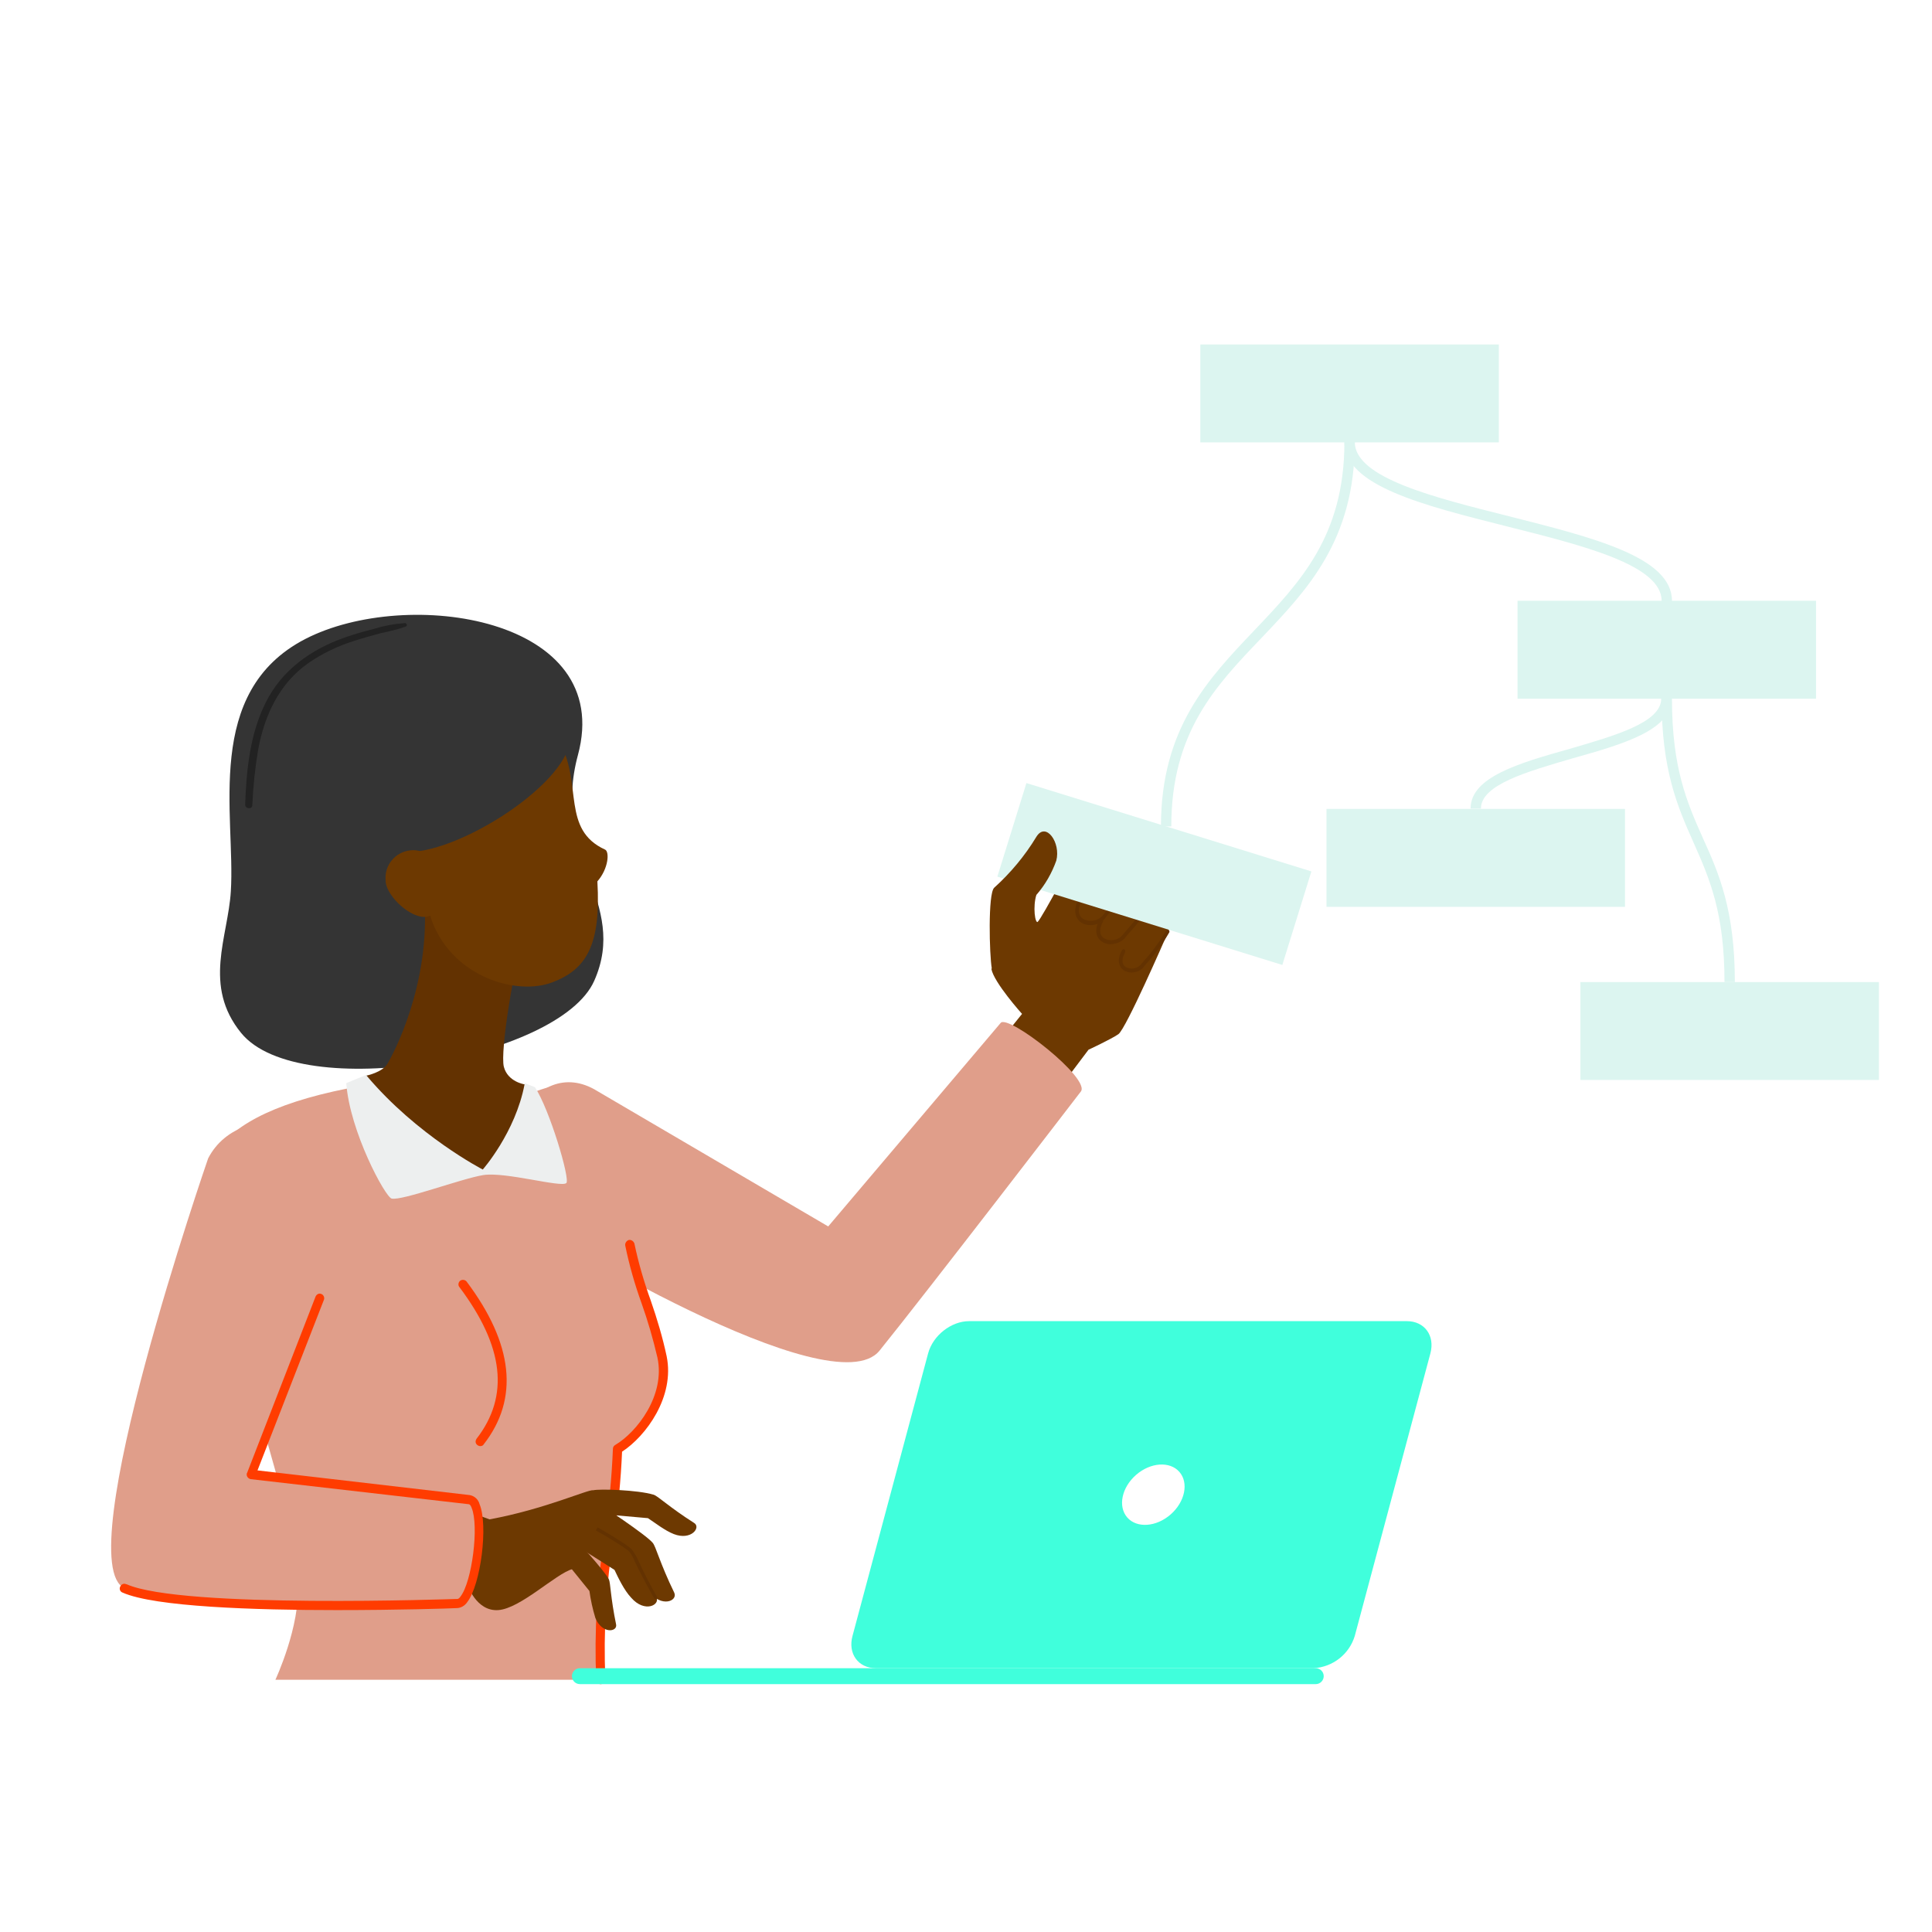 <svg width="400" height="400" viewBox="0 0 400 400" fill="none" xmlns="http://www.w3.org/2000/svg">
<rect x="0" y="0" width="400" height="400" fill="#808080" stroke="none"/>
<g clip-path="url(#clip0_2_704)">
<rect width="400" height="400" fill="white"/>
<path d="M205.258 200.606C205.753 203.408 211.603 209.918 211.603 209.918L203.034 220.547L215.806 230.023L225.364 217.334C225.364 217.334 229.978 215.191 231.544 214.12C233.11 213.049 241.35 194.097 241.35 194.097L223.716 174.98C223.716 174.98 215.641 190.306 214.817 190.883L205.258 200.606Z" fill="#6D3901"/>
<path d="M224.128 171.437C222.48 173.662 220.42 177.617 218.278 181.902C216.465 185.527 221.986 185.774 223.963 183.797C225.694 182.066 227.671 178.358 228.907 175.227C230.143 172.096 226.27 168.553 224.128 171.437Z" fill="#F4F0B1"/>
<path d="M220.502 185.362C219.761 185.362 218.937 185.198 218.36 184.786C217.783 184.374 217.042 183.467 217.948 181.654C218.03 181.49 218.278 181.407 218.442 181.49C218.607 181.572 218.69 181.819 218.607 181.984C218.113 182.973 218.195 183.632 218.772 184.126C219.926 184.95 222.48 184.621 223.634 183.467C225.199 181.902 227.177 178.358 228.495 174.98C228.578 174.815 228.825 174.65 228.99 174.733C229.154 174.815 229.319 175.062 229.237 175.227C227.918 178.688 225.858 182.314 224.21 183.962C223.222 184.95 221.903 185.445 220.502 185.362Z" fill="#C89B8D"/>
<path d="M234.428 181.819C231.956 184.456 229.814 187.422 228.083 190.554C225.611 194.838 230.473 196.569 232.862 193.767C234.428 191.954 237.065 188.906 238.63 186.022C240.196 183.138 236.818 179.265 234.428 181.819Z" fill="#6D3901"/>
<path d="M229.978 195.498C229.319 195.498 228.66 195.333 228.083 194.921C227.012 194.179 226.435 192.614 227.671 190.306C227.836 190.142 228.083 190.059 228.248 190.224C228.413 190.306 228.413 190.554 228.413 190.718C227.506 192.284 227.589 193.602 228.578 194.262C229.896 195.003 231.626 194.674 232.533 193.438L233.027 192.861C235.005 190.636 236.735 188.329 238.301 185.774C238.383 185.61 238.63 185.527 238.795 185.61C238.96 185.692 239.042 185.939 238.96 186.104C237.477 188.741 235.664 191.13 233.604 193.355L233.11 193.932C232.45 194.921 231.214 195.415 229.978 195.498Z" fill="#633201"/>
<path d="M238.136 189.318C235.994 191.625 234.098 194.179 232.533 196.981C230.39 200.771 234.593 202.254 236.735 199.782C238.63 197.722 240.361 195.415 241.762 193.026C243.162 190.389 240.196 187.093 238.136 189.318Z" fill="#6D3901"/>
<path d="M234.263 201.348C233.686 201.348 233.11 201.183 232.615 200.854C231.709 200.194 231.132 198.794 232.286 196.734C232.368 196.569 232.615 196.486 232.78 196.569C232.945 196.651 233.027 196.898 232.945 197.146C232.203 198.464 232.203 199.618 233.027 200.194C234.181 200.854 235.664 200.524 236.406 199.453L236.818 198.958C238.548 197.063 240.114 194.921 241.432 192.696C241.514 192.531 241.762 192.449 241.926 192.531C242.091 192.614 242.174 192.861 242.091 193.026C240.773 195.333 239.207 197.475 237.394 199.453L236.982 199.947C236.406 200.854 235.334 201.348 234.263 201.348Z" fill="#633201"/>
<path d="M230.967 177.04C228.33 179.924 226.023 183.055 224.128 186.434C221.491 191.048 226.682 192.943 229.237 189.812C230.885 187.834 233.769 184.621 235.417 181.49C237.065 178.358 233.604 174.238 230.967 177.04Z" fill="#6D3901"/>
<path d="M225.776 191.542C225.034 191.542 224.375 191.378 223.798 190.966C222.727 190.224 221.986 188.494 223.386 186.022C223.469 185.857 223.716 185.774 223.881 185.857C224.046 185.939 224.128 186.186 224.046 186.351C223.057 187.999 223.139 189.482 224.21 190.224C225.694 191.048 227.506 190.636 228.495 189.318L228.99 188.741C231.132 186.351 233.027 183.797 234.675 180.995C234.758 180.83 235.005 180.748 235.17 180.83C235.334 180.913 235.417 181.16 235.334 181.325C233.686 184.126 231.791 186.763 229.566 189.153L229.072 189.73C228.33 190.966 227.094 191.542 225.776 191.542Z" fill="#633201"/>
<path d="M206.494 181.49L212.51 162.126L271.508 180.418L265.493 199.782L206.494 181.49Z" fill="#DCF5F0"/>
<path d="M214.982 190.883C214.24 191.46 213.828 187.587 214.57 185.28C216.382 183.22 217.783 180.748 218.69 178.194C219.678 174.486 216.547 170.036 214.57 173.25C212.18 177.205 209.214 180.748 205.835 183.797C204.517 185.033 204.846 197.722 205.341 200.524C213.251 208.599 222.974 198.958 214.982 190.883Z" fill="#6D3901"/>
<path d="M108.356 251.777C111.652 254.826 172.381 291.658 182.104 279.628C191.827 267.598 223.716 226.068 223.716 226.068C226.188 223.514 208.554 209.753 207.154 211.813L171.474 253.919L123.682 225.903C110.334 217.581 99.045 239.499 108.356 251.777Z" fill="#E09E8A"/>
<path d="M63.201 132.297C42.024 143.256 48.781 168.8 47.792 184.538C47.215 194.014 41.941 204.067 49.934 213.873C61.965 228.622 115.772 219.394 123.023 203.078C130.274 186.763 114.042 177.122 119.645 156.358C127.39 127.765 84.295 121.42 63.201 132.297Z" fill="#343434"/>
<path d="M55.043 145.398C58.422 138.642 64.437 134.439 71.441 131.967C73.336 131.308 75.314 130.731 77.291 130.237C79.434 129.578 81.576 129.166 83.801 129.001C84.213 129.001 84.46 129.578 83.966 129.742C82.318 130.319 80.587 130.731 78.939 131.061C77.126 131.555 75.314 132.05 73.501 132.626C70.04 133.698 66.744 135.263 63.778 137.323C57.845 141.526 54.796 148.035 53.478 155.039C52.818 158.912 52.406 162.785 52.242 166.74C52.159 167.646 50.758 167.482 50.758 166.575C51.006 159.489 51.747 151.908 55.043 145.398Z" fill="#222222"/>
<path d="M111.075 225.903C130.851 218.652 126.237 241.23 130.439 257.71C132.582 266.279 135.301 272.294 137.114 281.029C138.762 288.857 132.994 297.014 127.885 300.063C127.39 317.038 123.6 325.195 124.424 347.773H57.021C57.021 347.773 62.212 336.649 61.635 328.079C60.317 309.622 49.605 281.935 43.672 260.429C39.387 244.938 39.305 231.836 72.1 225.326C87.838 222.937 111.075 225.903 111.075 225.903Z" fill="#E09E8A"/>
<path d="M99.457 299.404C98.962 299.404 98.468 298.992 98.468 298.498C98.468 298.25 98.55 298.086 98.633 297.921C105.554 289.022 104.318 278.722 95.09 266.444C94.76 266.032 94.925 265.373 95.337 265.126C95.749 264.878 96.243 264.961 96.573 265.29C106.296 278.227 107.532 289.598 100.116 299.074C100.034 299.239 99.786 299.404 99.457 299.404ZM124.342 348.679C123.847 348.679 123.435 348.267 123.435 347.773C123.023 337.802 123.6 327.75 125.166 317.944C126.072 312.011 126.649 305.996 126.896 299.981C126.896 299.651 127.061 299.322 127.39 299.157C131.84 296.52 137.773 288.939 136.125 281.111C135.218 277.238 134.147 273.53 132.829 269.822C131.428 265.95 130.274 261.912 129.45 257.874C129.368 257.38 129.698 256.886 130.192 256.721C130.686 256.638 131.181 256.968 131.346 257.462C132.17 261.418 133.323 265.373 134.724 269.246C136.042 273.036 137.196 276.909 138.02 280.782C139.75 289.186 133.735 297.344 128.791 300.558C128.544 306.408 127.967 312.341 127.061 318.109C125.495 327.914 124.918 337.802 125.33 347.69C125.33 348.267 124.918 348.679 124.342 348.679Z" fill="#FF3C00"/>
<path d="M110.746 225.079C113.794 229.694 118.079 244.114 117.255 244.938C116.184 245.926 104.566 242.548 100.034 243.29C95.502 244.031 83.224 248.646 81.082 248.151C79.763 247.822 72.43 234.308 71.688 224.255L75.89 222.525C82.977 231.506 107.532 231.012 108.603 224.255L110.746 225.079Z" fill="#EDEFEF"/>
<path d="M87.838 185.857C89.239 203.902 81.246 218.57 80.175 220.3C79.104 222.03 75.89 222.69 75.89 222.69C86.355 235.132 99.951 242.136 99.951 242.136C99.951 242.136 106.708 234.473 108.603 224.502C108.603 224.502 105.142 224.008 104.318 220.877C103.494 217.746 106.461 199.453 108.521 193.85L87.838 185.857Z" fill="#633201"/>
<path d="M116.019 153.968C120.551 162.373 116.266 171.766 125.248 175.886C126.237 176.298 125.99 179.842 123.682 182.478C124.424 195.498 121.54 200.689 114.289 203.408C107.038 206.127 94.101 202.419 89.569 191.048C87.344 185.362 84.46 159.489 86.438 155.863C88.415 152.238 110.251 143.338 116.019 153.968Z" fill="#6D3901"/>
<path d="M117.09 149.436C123.27 157.758 99.704 174.403 86.767 176.216C73.666 150.178 96.573 138.312 117.09 149.436Z" fill="#343434"/>
<path d="M79.846 182.643C80.258 185.774 85.119 190.224 88.25 189.812C91.382 189.4 91.629 184.291 91.217 181.16C90.887 178.029 88.086 175.722 84.954 176.051C81.823 176.381 79.516 179.182 79.846 182.314V182.396V182.643Z" fill="#6D3901"/>
<path d="M139.503 317.614C143.129 319.015 145.189 316.214 143.706 315.307C138.514 312.011 136.207 309.704 135.301 309.457C132.005 308.468 124.094 308.221 122.776 308.55C121.705 310.693 122.611 313.494 125.742 313.577L134.147 314.318C135.548 315.225 137.608 316.873 139.503 317.614Z" fill="#6D3901"/>
<path d="M134.312 329.48C136.949 332.941 140.41 331.458 139.586 329.727C136.619 323.63 135.795 320.169 135.136 319.427C133.818 317.779 123.93 311.27 123.93 311.27C121.705 312.67 120.881 315.802 123.765 317.779L131.181 323.3C131.922 324.948 132.994 327.75 134.312 329.48Z" fill="#6D3901"/>
<path d="M130.686 330.798C133.488 334.012 136.784 332.282 135.878 330.634C132.499 324.948 131.428 321.652 130.769 320.91C129.286 319.427 119.233 313.824 119.233 313.824C117.173 315.39 116.596 318.438 119.562 320.169L127.226 325.03C127.967 326.596 129.203 329.233 130.686 330.798Z" fill="#6D3901"/>
<path d="M135.795 331.128C135.63 331.128 135.548 331.046 135.466 330.963C134.065 328.491 132.746 326.019 131.51 323.465C131.181 322.723 130.851 321.982 130.357 321.322C129.286 320.169 122.364 316.214 118.903 314.318C118.738 314.236 118.656 313.989 118.738 313.824C118.821 313.659 119.068 313.577 119.233 313.659C119.645 313.906 129.368 319.262 130.851 320.828C131.346 321.57 131.84 322.311 132.17 323.135C133.323 325.69 134.642 328.162 136.042 330.634C136.125 330.798 136.125 331.046 135.878 331.128C135.96 331.128 135.878 331.128 135.795 331.128Z" fill="#633201"/>
<path d="M123.27 335.001C124.671 338.379 127.885 337.885 127.555 336.319C126.402 330.716 126.402 327.75 126.072 327.008C125.33 325.36 118.656 318.109 118.656 318.109C116.514 318.85 115.195 321.158 117.173 323.382L122.034 329.398C122.282 331.21 122.694 333.106 123.27 335.001Z" fill="#6D3901"/>
<path d="M86.85 324.206L90.31 310.528L101.352 314.566C112.641 312.506 121.87 308.303 122.776 308.55L125.495 313.33L118.491 324.866C115.03 325.854 107.779 333.023 103.165 333.353C98.55 333.682 96.738 327.997 96.738 327.997L86.85 324.206Z" fill="#6D3901"/>
<path d="M97.15 310.528L52.077 305.254L66.25 268.751C70.37 259.44 67.898 237.522 61.306 234.061C54.714 230.6 46.474 233.237 43.095 239.829C43.095 239.829 14.091 323.547 25.791 328.821C37.492 334.094 94.595 331.952 94.595 331.952C98.468 332.529 101.187 311.105 97.15 310.528Z" fill="#E09E8A"/>
<path d="M69.71 333.353C52.736 333.353 32.054 332.694 25.379 329.727C24.885 329.562 24.638 328.986 24.885 328.491C25.132 327.997 25.626 327.75 26.121 327.997C26.121 327.997 26.121 327.997 26.203 327.997C37.657 333.106 94.018 331.046 94.595 331.046H94.76C95.007 330.963 95.172 330.798 95.337 330.551C97.726 327.502 99.21 315.884 97.644 312.176C97.479 311.682 97.232 311.434 97.067 311.434L51.912 306.243C51.418 306.161 51.006 305.666 51.088 305.172C51.088 305.09 51.088 305.007 51.17 304.925L65.343 268.422C65.59 267.927 66.085 267.68 66.579 267.927C66.991 268.092 67.238 268.669 67.074 269.081L53.313 304.43L97.232 309.539C98.221 309.704 99.045 310.446 99.292 311.434C101.105 315.802 99.539 328.079 96.738 331.705C96.243 332.446 95.419 332.941 94.513 332.941C93.112 333.023 82.4 333.353 69.71 333.353Z" fill="#FF3C00"/>
<path d="M120.057 345.383H272.414C273.321 345.383 274.062 346.125 274.062 347.031C274.062 347.938 273.321 348.679 272.414 348.679H120.057C119.15 348.679 118.409 347.938 118.409 347.031C118.409 346.125 119.15 345.383 120.057 345.383Z" fill="#40FFDC"/>
<path d="M181.362 345.383H272.002C275.958 345.136 279.336 342.499 280.49 338.709L296.146 280.205C297.134 276.497 294.91 273.53 291.284 273.53H200.644C196.936 273.53 193.146 276.497 192.157 280.205L176.501 338.709C175.512 342.334 177.654 345.383 181.362 345.383Z" fill="#40FFDC"/>
<path d="M242.365 313.553C245.345 310.946 246.157 307 244.179 304.74C242.202 302.479 238.183 302.76 235.204 305.367C232.224 307.974 231.411 311.919 233.389 314.18C235.367 316.44 239.385 316.159 242.365 313.553Z" fill="white"/>
<path d="M274.639 167.482H336.439V187.752H274.639V167.482ZM314.191 124.386H375.991V144.657H314.191V124.386ZM248.518 71.321H310.318V91.591H248.518V71.321ZM327.21 203.326H389.01V223.596H327.21V203.326ZM346.162 124.386H344.02C344.02 116.97 327.705 112.933 311.966 108.978C294.662 104.61 278.347 100.573 278.347 91.509H280.49C280.49 98.925 296.805 102.962 312.543 106.918C329.765 111.285 346.162 115.322 346.162 124.386ZM306.61 167.399H304.468C304.468 160.89 314.438 158.006 324.986 155.039C334.297 152.32 343.938 149.601 343.938 144.657H346.08C346.08 151.166 336.11 154.05 325.562 157.017C316.251 159.736 306.61 162.455 306.61 167.399Z" fill="#DCF5F0"/>
<path d="M359.182 203.326H357.039C357.039 188.906 353.908 181.819 350.612 174.403C347.316 166.987 344.02 159.489 344.02 144.657H346.162C346.162 159.077 349.294 166.163 352.59 173.579C355.886 180.83 359.182 188.411 359.182 203.326ZM242.503 171.107H240.361C240.361 150.754 250.166 140.537 259.642 130.566C269.201 120.514 278.347 110.955 278.347 91.509H280.49C280.49 111.862 270.684 122.079 261.208 132.05C251.567 142.102 242.503 151.661 242.503 171.107Z" fill="#DCF5F0"/>
</g>
<defs>
<clipPath id="clip0_2_704">
<rect width="400" height="400" fill="white"/>
</clipPath>
</defs>
</svg>
